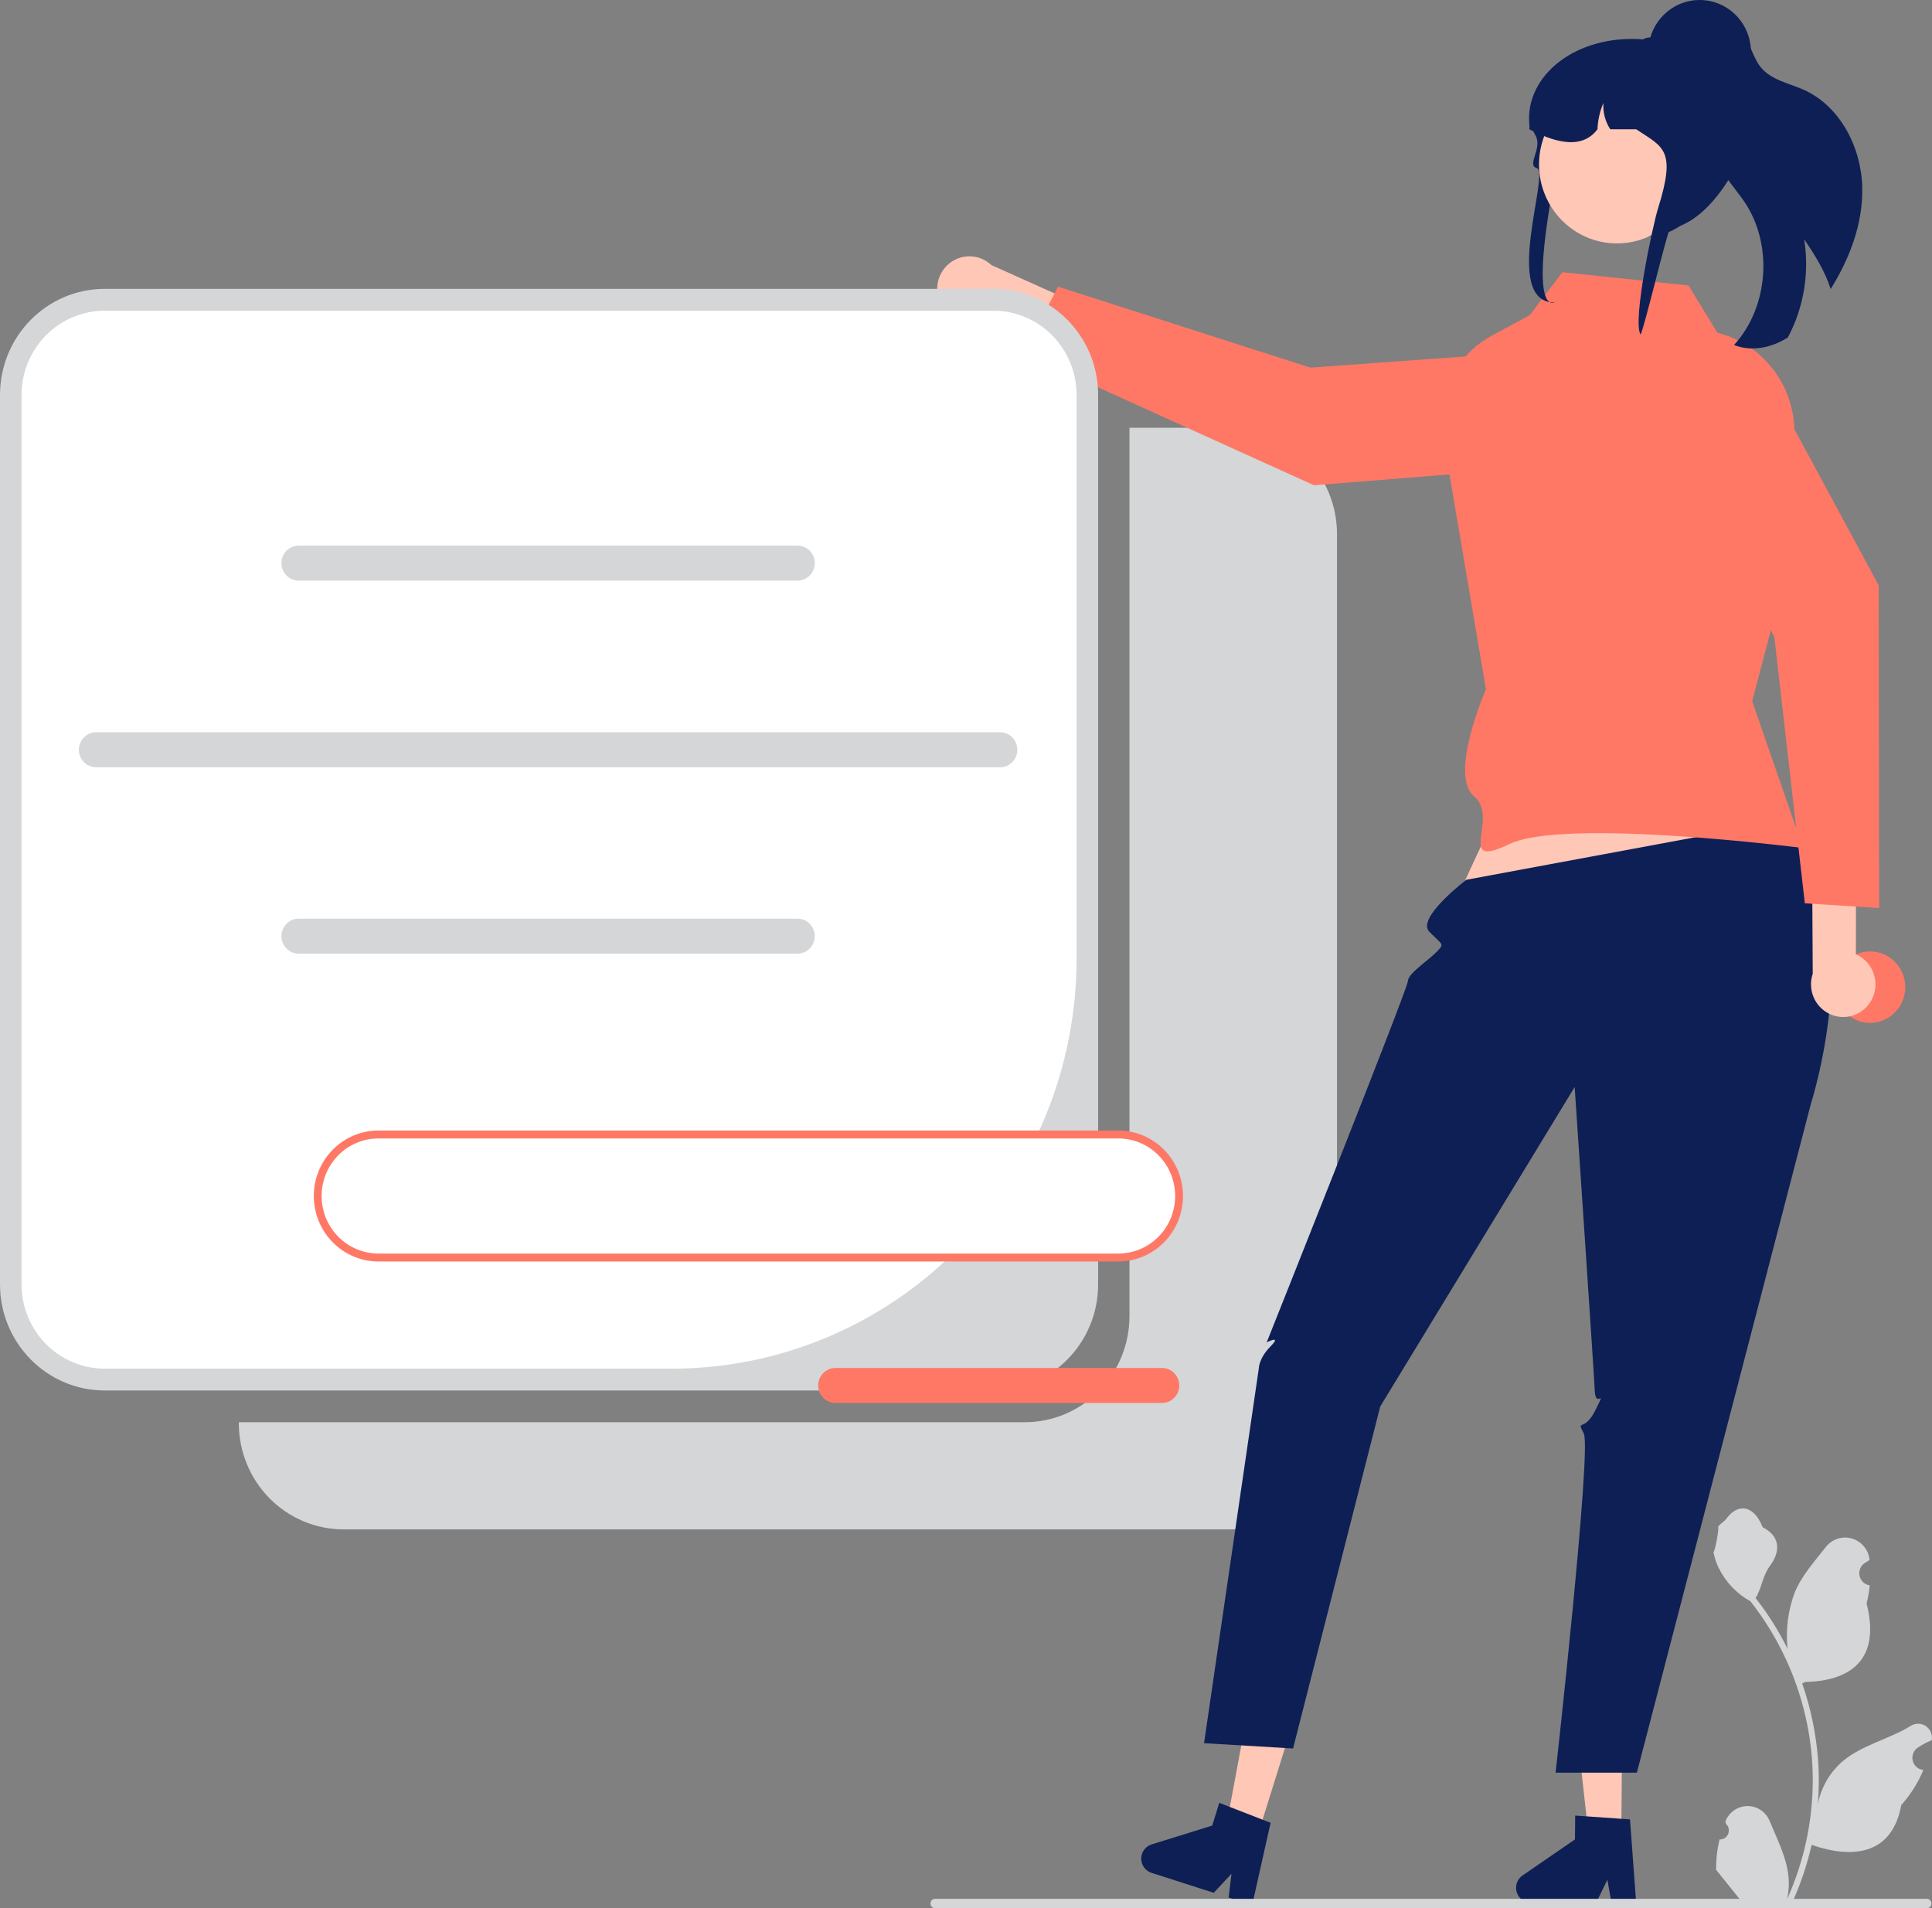 <svg width="163" height="161" viewBox="0 0 163 161" fill="none" xmlns="http://www.w3.org/2000/svg">
<rect x="0" y="0" width="163" height="161" fill="#808080" stroke="none"/>
<g clip-path="url(#clip0_43_15249)">
<path d="M103.965 36.09H95.292V111.039C95.292 112.215 95.064 113.38 94.62 114.466C94.176 115.552 93.525 116.54 92.704 117.371C91.884 118.203 90.91 118.862 89.838 119.312C88.767 119.762 87.618 119.994 86.458 119.994H20.15V120.079C20.15 121.255 20.379 122.42 20.823 123.506C21.267 124.593 21.918 125.58 22.738 126.411C23.558 127.243 24.532 127.902 25.604 128.352C26.676 128.802 27.824 129.034 28.985 129.034H103.965C105.125 129.034 106.274 128.802 107.345 128.352C108.417 127.902 109.391 127.243 110.211 126.411C111.032 125.58 111.682 124.593 112.126 123.506C112.57 122.42 112.799 121.255 112.799 120.079V45.044C112.799 42.669 111.868 40.392 110.211 38.713C108.555 37.033 106.308 36.09 103.965 36.09Z" fill="#D4D6D8"/>
<path d="M145.077 155.196C145.231 155.203 145.383 155.162 145.512 155.079C145.642 154.996 145.744 154.874 145.803 154.73C145.862 154.586 145.877 154.428 145.844 154.275C145.811 154.123 145.733 153.985 145.62 153.879L145.569 153.672C145.576 153.656 145.583 153.639 145.589 153.622C145.744 153.252 146.003 152.936 146.334 152.715C146.666 152.493 147.054 152.376 147.451 152.378C147.847 152.379 148.235 152.499 148.564 152.723C148.894 152.947 149.151 153.265 149.303 153.636C149.91 155.119 150.683 156.604 150.874 158.172C150.957 158.865 150.922 159.567 150.769 160.248C152.195 157.094 152.936 153.666 152.941 150.196C152.941 149.326 152.893 148.456 152.798 147.59C152.719 146.881 152.609 146.177 152.469 145.478C151.705 141.684 150.063 138.128 147.68 135.101C146.526 134.463 145.593 133.482 145.006 132.29C144.794 131.862 144.644 131.404 144.561 130.932C144.691 130.949 145.051 128.94 144.953 128.817C145.134 128.538 145.459 128.399 145.657 128.127C146.642 126.773 148 127.01 148.708 128.849C150.222 129.624 150.236 130.908 149.308 132.143C148.717 132.929 148.636 133.992 148.117 134.833C148.17 134.902 148.226 134.97 148.279 135.039C149.254 136.31 150.104 137.674 150.816 139.113C150.643 137.501 150.85 135.871 151.42 134.355C151.997 132.943 153.08 131.754 154.033 130.533C154.285 130.205 154.627 129.961 155.016 129.83C155.406 129.699 155.825 129.688 156.22 129.799C156.615 129.909 156.97 130.136 157.238 130.451C157.506 130.765 157.676 131.153 157.727 131.566C157.729 131.584 157.731 131.602 157.733 131.62C157.591 131.701 157.453 131.787 157.317 131.877C157.147 131.993 157.015 132.158 156.938 132.35C156.862 132.543 156.845 132.755 156.889 132.957C156.933 133.16 157.037 133.345 157.187 133.487C157.336 133.629 157.524 133.721 157.727 133.753L157.748 133.756C157.697 134.274 157.608 134.786 157.481 135.29C158.704 140.083 156.064 141.829 152.294 141.907C152.211 141.95 152.13 141.994 152.047 142.035C152.763 144.091 153.212 146.232 153.383 148.406C153.479 149.688 153.474 150.976 153.365 152.257L153.372 152.212C153.645 150.787 154.395 149.502 155.495 148.572C157.128 147.212 159.436 146.711 161.199 145.618C161.386 145.496 161.604 145.431 161.826 145.43C162.049 145.43 162.267 145.494 162.455 145.615C162.643 145.736 162.793 145.908 162.887 146.113C162.981 146.317 163.015 146.545 162.986 146.768L162.979 146.816C162.716 146.925 162.46 147.05 162.213 147.19C162.071 147.271 161.933 147.357 161.797 147.448C161.627 147.563 161.495 147.728 161.419 147.921C161.342 148.114 161.325 148.325 161.369 148.528C161.414 148.731 161.517 148.915 161.667 149.057C161.816 149.199 162.005 149.292 162.207 149.324L162.228 149.327C162.243 149.329 162.256 149.331 162.271 149.333C161.822 150.42 161.192 151.42 160.408 152.29C159.644 156.474 156.36 156.871 152.847 155.653H152.845C152.459 157.35 151.901 159.003 151.179 160.583H145.226C145.205 160.516 145.186 160.447 145.166 160.38C145.717 160.415 146.271 160.382 146.814 160.28C146.372 159.731 145.93 159.178 145.489 158.628C145.479 158.618 145.469 158.607 145.461 158.596C145.237 158.315 145.011 158.036 144.787 157.755L144.787 157.754C144.775 156.893 144.872 156.033 145.077 155.196L145.077 155.196Z" fill="#D4D6D8"/>
<path d="M79.516 25.895C79.733 26.229 80.02 26.511 80.355 26.722C80.69 26.932 81.067 27.066 81.459 27.115C81.85 27.164 82.247 27.125 82.623 27.003C82.999 26.881 83.344 26.677 83.634 26.406L96.009 32.066L98.395 28.981L83.648 22.368C83.162 21.907 82.526 21.642 81.861 21.624C81.195 21.606 80.546 21.837 80.037 22.271C79.527 22.706 79.193 23.315 79.097 23.983C79.001 24.651 79.15 25.331 79.516 25.895H79.516Z" fill="#FFC7B6"/>
<path d="M132.626 29.424L133.853 36.474C133.91 36.803 133.899 37.141 133.82 37.465C133.741 37.789 133.596 38.093 133.395 38.357C133.193 38.621 132.939 38.84 132.649 38.998C132.359 39.157 132.04 39.252 131.711 39.279L110.855 40.941L86.34 29.82L89.268 24.186L110.549 31.017L132.626 29.424Z" fill="#FF7866"/>
<path d="M83.814 24.371H8.834C3.955 24.371 0 28.38 0 33.326V108.361C0 113.306 3.955 117.315 8.834 117.315H83.814C88.693 117.315 92.648 113.306 92.648 108.361V33.326C92.648 28.38 88.693 24.371 83.814 24.371Z" fill="#D4D6D8"/>
<path d="M8.834 26.213C7.912 26.213 7 26.397 6.148 26.754C5.297 27.112 4.523 27.636 3.872 28.296C3.22 28.957 2.703 29.741 2.351 30.604C1.998 31.467 1.816 32.392 1.816 33.326V108.361C1.816 110.248 2.556 112.057 3.872 113.391C5.188 114.725 6.973 115.474 8.834 115.474H56.688C61.172 115.474 65.612 114.579 69.754 112.84C73.897 111.1 77.66 108.551 80.831 105.337C84.001 102.124 86.516 98.308 88.232 94.109C89.948 89.91 90.831 85.41 90.831 80.865V33.326C90.831 32.392 90.65 31.467 90.297 30.604C89.945 29.741 89.428 28.957 88.776 28.296C88.124 27.636 87.351 27.112 86.499 26.754C85.648 26.397 84.736 26.213 83.814 26.213H8.834Z" fill="white"/>
<path d="M67.285 48.985H25.2C24.814 48.985 24.444 48.83 24.171 48.553C23.898 48.276 23.744 47.901 23.744 47.509C23.744 47.118 23.898 46.742 24.171 46.465C24.444 46.189 24.814 46.033 25.2 46.033H67.285C67.671 46.033 68.042 46.189 68.315 46.465C68.588 46.742 68.741 47.118 68.741 47.509C68.741 47.901 68.588 48.276 68.315 48.553C68.042 48.83 67.671 48.985 67.285 48.985Z" fill="#D4D6D8"/>
<path d="M67.285 80.46H25.2C24.814 80.46 24.444 80.304 24.171 80.027C23.898 79.751 23.744 79.375 23.744 78.984C23.744 78.592 23.898 78.217 24.171 77.94C24.444 77.663 24.814 77.508 25.2 77.508H67.285C67.671 77.508 68.042 77.663 68.315 77.94C68.588 78.217 68.741 78.592 68.741 78.984C68.741 79.375 68.588 79.751 68.315 80.027C68.042 80.304 67.671 80.46 67.285 80.46Z" fill="#D4D6D8"/>
<path d="M84.375 64.733H8.11C7.724 64.733 7.354 64.578 7.081 64.301C6.808 64.024 6.654 63.649 6.654 63.257C6.654 62.866 6.808 62.49 7.081 62.214C7.354 61.937 7.724 61.781 8.11 61.781H84.375C84.761 61.781 85.131 61.937 85.404 62.214C85.677 62.49 85.831 62.866 85.831 63.257C85.831 63.649 85.677 64.024 85.404 64.301C85.131 64.578 84.761 64.733 84.375 64.733Z" fill="#D4D6D8"/>
<path d="M129.992 60.498L122.395 76.904L151.62 73.904L145.52 58.154L129.992 60.498Z" fill="#FFC7B6"/>
<path d="M136.787 154.797L134.016 154.773L132.789 143.687L136.878 143.722L136.787 154.797Z" fill="#FFC7B6"/>
<path d="M127.91 159.262C127.907 159.595 128.035 159.916 128.266 160.153C128.496 160.391 128.81 160.526 129.138 160.529L134.647 160.576L135.612 158.594L135.966 160.586L138.045 160.605L137.52 153.501L136.797 153.452L133.847 153.246L132.895 153.182L132.878 155.192L128.453 158.234C128.287 158.348 128.151 158.502 128.056 158.681C127.962 158.86 127.912 159.059 127.91 159.262Z" fill="#0E1F55"/>
<path d="M106.12 154.809L103.479 153.961L105.52 142.999L109.419 144.25L106.12 154.809Z" fill="#FFC7B6"/>
<path d="M96.343 156.435C96.244 156.753 96.273 157.097 96.424 157.393C96.576 157.688 96.837 157.911 97.15 158.012L102.402 159.697L103.898 158.09L103.66 160.1L105.641 160.737L107.199 153.79L106.521 153.528L103.761 152.453L102.87 152.107L102.272 154.024L97.16 155.614C96.968 155.674 96.794 155.78 96.651 155.923C96.509 156.066 96.403 156.242 96.343 156.435Z" fill="#0E1F55"/>
<path d="M150.289 69.291L123.715 74.227C123.715 74.227 119.453 77.458 120.593 78.616C121.734 79.773 121.91 79.594 121.161 80.353C120.412 81.112 118.793 82.127 118.777 82.792C118.761 83.456 106.869 113.256 106.869 113.256C106.869 113.256 108.19 112.586 107.199 113.59C106.208 114.595 106.208 115.425 106.208 115.425L101.584 147.073L109.094 147.521L116.448 118.668L132.852 91.713C132.852 91.713 134.479 115.75 134.548 117.349C134.616 118.948 135.607 116.939 134.616 118.948C133.625 120.957 132.964 119.617 133.625 120.957C134.286 122.296 131.245 149.562 131.245 149.562H138.1L152.803 93.047C152.803 93.047 158.034 76.889 150.289 69.291Z" fill="#0E1F55"/>
<path d="M142.46 24.086L131.815 22.965L129.058 26.594L125.845 28.329C124.485 29.063 123.363 30.178 122.612 31.541C121.862 32.905 121.514 34.459 121.612 36.017L125.366 58.155C125.366 58.155 122.195 65.394 124.375 67.195C126.556 68.997 122.69 73.459 127.348 71.213C132.007 68.968 152.122 71.548 152.122 71.548L147.828 59.16L151.036 46.986L151.389 36.779C151.455 34.872 150.897 32.996 149.801 31.444C148.705 29.892 147.134 28.751 145.331 28.199L144.883 28.061L142.46 24.086Z" fill="#FF7866"/>
<path d="M157.114 15.815C157.184 18.856 156.063 21.801 154.452 24.387C153.973 22.878 153.113 21.503 152.216 20.193C152.668 23.027 152.186 25.933 150.845 28.462C150.798 28.496 150.749 28.528 150.698 28.557C149.385 29.358 147.721 29.682 146.3 29.104C149.235 25.897 149.608 20.585 147.148 16.988C146.451 15.967 145.551 15.065 145.119 13.903C144.438 12.05 145.093 10.01 145.506 8.078C145.892 6.28 145.96 4.14 144.77 2.822C144.897 2.638 145.07 2.491 145.271 2.397C145.473 2.303 145.695 2.265 145.916 2.287C146.65 2.392 147.184 3.039 147.524 3.705C147.864 4.37 148.088 5.108 148.562 5.684C149.44 6.76 150.936 7.015 152.196 7.582C155.247 8.96 157.041 12.431 157.114 15.815Z" fill="#0E1F55"/>
<path d="M78.5 160.602C78.5 160.654 78.51 160.706 78.53 160.754C78.549 160.803 78.578 160.847 78.615 160.884C78.651 160.921 78.695 160.95 78.743 160.97C78.79 160.99 78.841 161 78.893 161H162.56C162.664 161 162.764 160.958 162.838 160.883C162.911 160.809 162.953 160.707 162.953 160.602C162.953 160.496 162.911 160.395 162.838 160.32C162.764 160.245 162.664 160.203 162.56 160.203H78.893C78.841 160.203 78.79 160.213 78.743 160.233C78.695 160.253 78.651 160.282 78.615 160.319C78.578 160.356 78.549 160.4 78.53 160.449C78.51 160.497 78.5 160.549 78.5 160.602Z" fill="#D4D6D8"/>
<path d="M157.773 86.3C159.415 86.3 160.746 84.951 160.746 83.287C160.746 81.623 159.415 80.273 157.773 80.273C156.132 80.273 154.801 81.623 154.801 83.287C154.801 84.951 156.132 86.3 157.773 86.3Z" fill="#FF7866"/>
<path d="M131.43 14.075C131.604 13.457 130.402 17.238 130.982 17.306C133.624 17.613 137.25 19.213 139.089 19.959C139.172 19.949 139.255 19.939 139.335 19.927C139.533 19.905 139.725 19.873 139.915 19.837C144.199 19.015 145.847 12.345 145.847 12.284C145.847 11.984 145.137 3.748 144.018 3.626C143.724 3.594 143.429 3.578 143.134 3.578H140.358C139.784 3.452 139.202 3.367 138.616 3.322H138.611C133.024 2.89 128.618 6.342 129.03 10.543C129.032 10.548 129.037 10.553 129.039 10.557C129.159 10.738 129.264 10.908 129.356 11.072C129.446 11.225 129.522 11.372 129.588 11.511C130.097 12.583 128.788 13.933 129.656 14.185C130.81 14.52 126.62 25.533 131.189 25.533C128.966 26.174 130.949 15.782 131.43 14.075Z" fill="#0E1F55"/>
<path d="M136.417 20.537C140.046 20.537 142.988 17.554 142.988 13.876C142.988 10.197 140.046 7.215 136.417 7.215C132.788 7.215 129.846 10.197 129.846 13.876C129.846 17.554 132.788 20.537 136.417 20.537Z" fill="#FFC7B6"/>
<path d="M129.029 10.906C129.139 10.964 129.246 11.018 129.356 11.072C129.47 11.128 129.585 11.184 129.699 11.235C131.9 12.247 133.691 12.359 134.778 10.906C134.807 10.141 134.976 9.389 135.277 8.687C135.224 9.471 135.428 10.251 135.857 10.906H138.045C140.299 12.422 141.457 12.581 139.892 17.559C139.456 18.946 137.722 27.018 138.404 28.215C138.601 28.193 140.701 19.352 140.891 19.315C145.175 18.494 147.897 11.34 147.549 10.935C147.55 9.784 147.289 8.649 146.786 7.617C146.149 6.31 145.156 5.216 143.925 4.462C143.191 4.102 142.426 3.81 141.639 3.592C141.62 3.587 141.603 3.582 141.583 3.578C141.342 3.512 141.096 3.451 140.85 3.4C140.342 3.291 139.827 3.212 139.31 3.163C139.273 3.161 139.237 3.158 139.203 3.158C138.996 3.159 138.793 3.215 138.615 3.322C138.613 3.322 138.613 3.324 138.611 3.324C138.483 3.399 138.372 3.5 138.284 3.619C138.128 3.82 138.044 4.068 138.045 4.324H135.609C135.518 4.324 135.428 4.326 135.338 4.331C133.712 4.387 132.165 5.057 131 6.208C129.835 7.36 129.135 8.911 129.039 10.557C129.032 10.674 129.029 10.789 129.029 10.906Z" fill="#0E1F55"/>
<path d="M143.397 8.776C145.788 8.776 147.726 6.812 147.726 4.388C147.726 1.965 145.788 0 143.397 0C141.006 0 139.068 1.965 139.068 4.388C139.068 6.812 141.006 8.776 143.397 8.776Z" fill="#0E1F55"/>
<path d="M157.806 84.529C158.017 84.191 158.154 83.811 158.206 83.415C158.258 83.018 158.224 82.615 158.107 82.233C157.991 81.851 157.793 81.499 157.529 81.202C157.265 80.905 156.941 80.67 156.578 80.512L156.6 66.751L152.846 65.809L152.938 82.154C152.722 82.792 152.745 83.489 153.001 84.112C153.258 84.734 153.731 85.24 154.331 85.533C154.931 85.826 155.616 85.885 156.257 85.7C156.897 85.515 157.448 85.098 157.806 84.529V84.529Z" fill="#FFC7B6"/>
<path d="M139.217 33.977L145.058 29.953C145.331 29.766 145.639 29.638 145.963 29.578C146.287 29.518 146.62 29.527 146.941 29.606C147.261 29.684 147.562 29.829 147.823 30.032C148.085 30.235 148.302 30.492 148.46 30.785L158.503 49.387L158.541 76.612L152.271 76.213L149.697 53.737L139.217 33.977Z" fill="#FF7866"/>
<path d="M94.355 95.719H31.925C30.567 95.719 29.265 96.266 28.304 97.239C27.344 98.212 26.805 99.532 26.805 100.909C26.805 102.285 27.344 103.605 28.304 104.578C29.265 105.552 30.567 106.098 31.925 106.098H94.355C95.713 106.098 97.015 105.552 97.975 104.578C98.936 103.605 99.475 102.285 99.475 100.909C99.475 99.532 98.936 98.212 97.975 97.239C97.015 96.266 95.713 95.719 94.355 95.719Z" fill="white"/>
<path d="M94.355 106.432H31.925C30.479 106.432 29.093 105.85 28.071 104.814C27.049 103.778 26.475 102.373 26.475 100.907C26.475 99.442 27.049 98.037 28.071 97.001C29.093 95.965 30.479 95.383 31.925 95.383H94.355C95.801 95.383 97.187 95.965 98.209 97.001C99.231 98.037 99.806 99.442 99.806 100.907C99.806 102.373 99.231 103.778 98.209 104.814C97.187 105.85 95.801 106.432 94.355 106.432ZM31.925 96.052C30.655 96.052 29.436 96.564 28.538 97.474C27.64 98.385 27.135 99.62 27.135 100.907C27.135 102.195 27.64 103.43 28.538 104.34C29.436 105.251 30.655 105.762 31.925 105.762H94.355C95.626 105.762 96.844 105.251 97.742 104.34C98.64 103.43 99.145 102.195 99.145 100.907C99.145 99.62 98.64 98.385 97.742 97.474C96.844 96.564 95.626 96.052 94.355 96.052H31.925Z" fill="#FF7866"/>
<path d="M98.036 118.368H70.485C70.099 118.368 69.729 118.212 69.456 117.936C69.183 117.659 69.029 117.283 69.029 116.892C69.029 116.5 69.183 116.125 69.456 115.848C69.729 115.572 70.099 115.416 70.485 115.416H98.036C98.422 115.416 98.793 115.572 99.066 115.848C99.339 116.125 99.492 116.5 99.492 116.892C99.492 117.283 99.339 117.659 99.066 117.936C98.793 118.212 98.422 118.368 98.036 118.368Z" fill="#FF7866"/>
</g>
<defs>
<clipPath id="clip0_43_15249">
<rect width="163" height="161" fill="white"/>
</clipPath>
</defs>
</svg>
